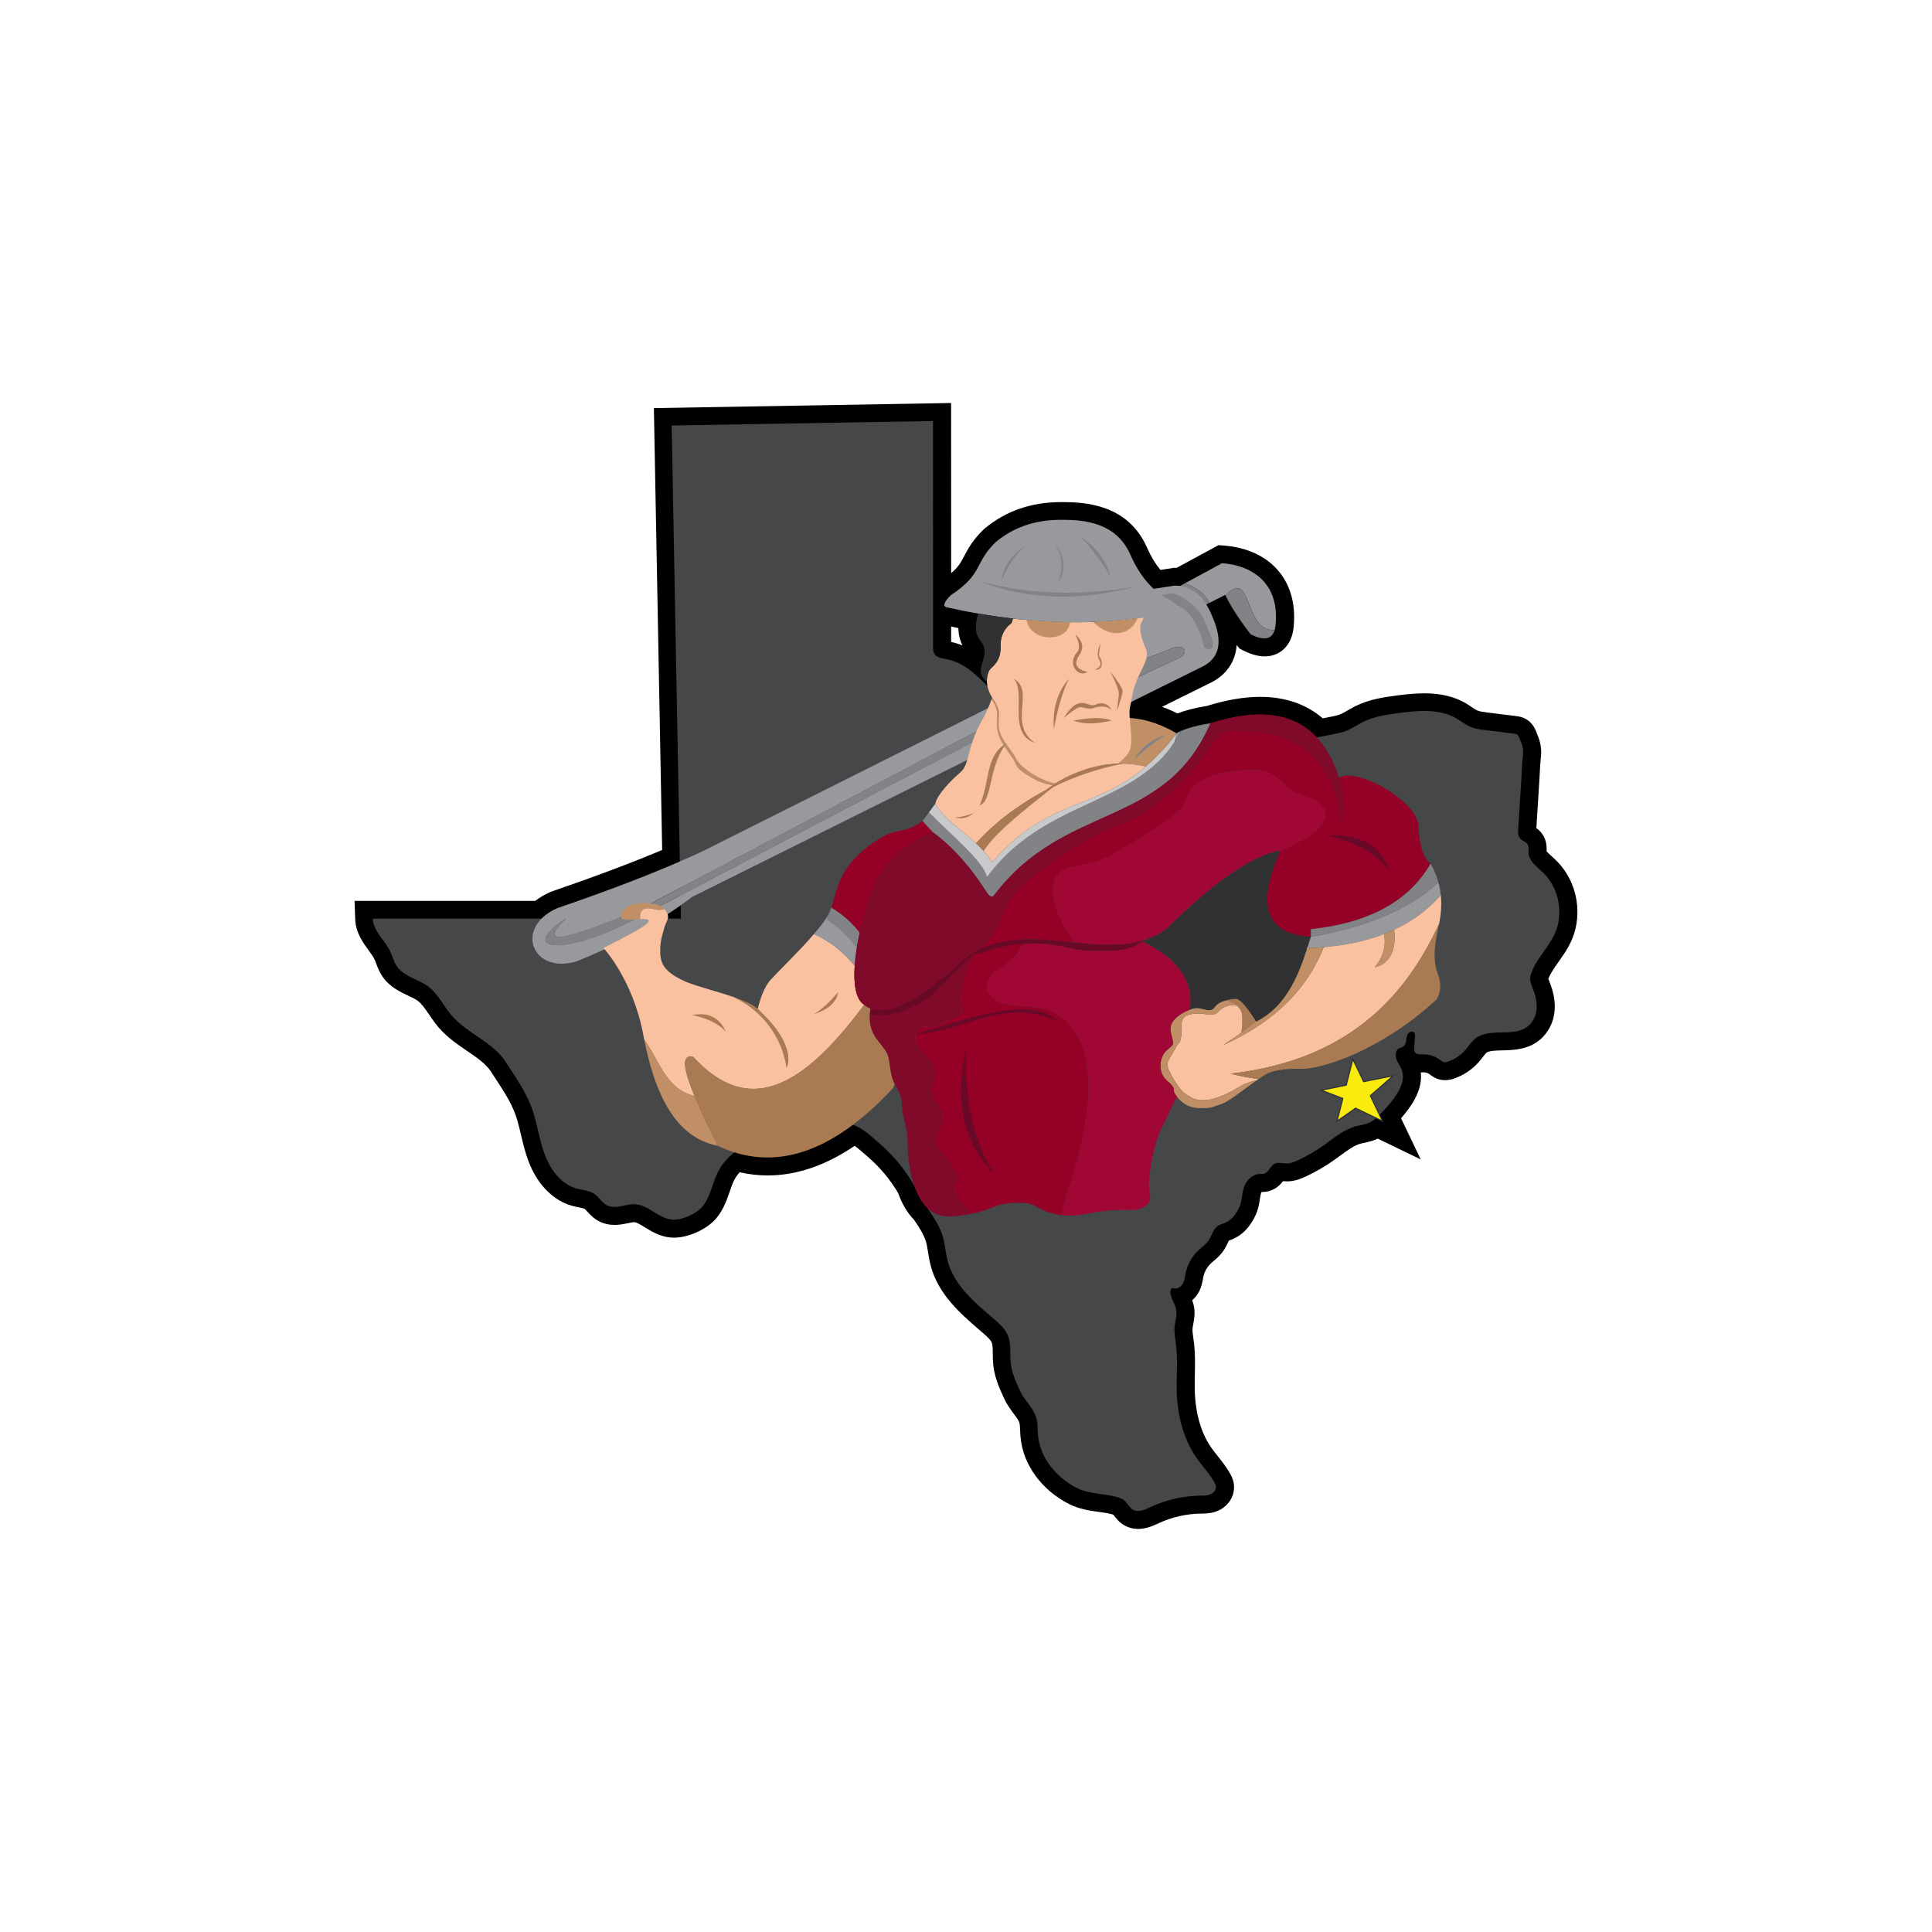 <?xml version="1.0" encoding="UTF-8"?>
<!-- Generator: Adobe Illustrator 27.1.1, SVG Export Plug-In . SVG Version: 6.00 Build 0)  -->
<svg xmlns="http://www.w3.org/2000/svg" xmlns:xlink="http://www.w3.org/1999/xlink" version="1.1" id="Layer_1" x="0px" y="0px" viewBox="0 0 1728 1728" style="enable-background:new 0 0 1728 1728;" xml:space="preserve">
<style type="text/css">
	.st0{fill:#464749;}
	.st1{fill:#97999C;}
	.st2{fill:#818386;}
	.st3{fill:#C08F65;}
	.st4{fill:#F9C19F;}
	.st5{fill:#AA7B52;}
	.st6{fill:#C7C9CB;}
	.st7{fill:#313133;}
	.st8{fill:#950027;}
	.st9{fill:#800A2A;}
	.st10{fill:none;stroke:#C7C9CB;stroke-miterlimit:10;}
	.st11{fill:#A10735;}
	.st12{fill:#680927;}
	.st13{fill:none;stroke:#920C23;stroke-miterlimit:10;}
	.st14{fill:none;}
	.st15{fill:#FAEB0F;stroke:#313133;stroke-miterlimit:10;}
</style>
<g>
	<path d="M1391.43,769.18c-1.15-1.11-2.28-2.13-3.37-3.12c-1.57-1.42-3.86-3.48-4.76-4.69c0-0.05,0-0.1,0.01-0.15   c0.09-3,0.27-8.58-3.22-14.24c-1.79-2.91-4.01-4.92-5.95-6.33l2.7-42.87c0.14-2.22,0.25-4.44,0.36-6.67   c0.24-4.81,0.47-9.36,0.98-13.73c1.14-9.86-1.48-16.31-4.01-22.55l-0.26-0.65c-0.79-1.95-2.64-6.51-7.36-9.91   c-4.2-3.03-8.54-3.57-10.4-3.8l-25.25-3.12c-3.64-0.45-7.41-0.92-9.74-1.96c-1.32-0.59-3.04-1.76-4.86-2.99   c-1.52-1.02-3.23-2.18-5.12-3.3c-10.27-6.05-22.45-8.99-37.24-8.99c-8.27,0-16.37,0.89-23.89,1.85   c-12.97,1.66-25.6,3.63-37.59,9.55c-2.5,1.23-4.73,2.52-6.88,3.76c-2.52,1.45-4.89,2.82-6.97,3.65c-2.74,1.09-6.26,1.77-9.99,2.49   l-5.51,1.07c-14.91-12.75-33.7-19.2-55.99-19.2c-14.41,0-30.57,2.77-48.04,8.23l-0.86,0.09l-0.53,0.09   c-9.94,1.73-18.01,3.83-24.55,6.41c-4.65-2.32-9.23-4.29-13.76-5.92l44.66-22.13l0.24-0.13c11.74-6.33,19.08-16.15,21.23-28.4   c0.27-1.52,0.45-3.07,0.56-4.64c0.18,0.23,2.51,3.16,2.51,3.16l3.09,1.58c7.21,3.67,13.58,5.46,19.47,5.46   c11.7,0,20.83-6.95,24.42-18.6c1-3.25,1.57-6.84,1.74-10.95c2.66-39.16-21.93-66.46-62.73-69.58l-4.68-0.36l-37.6,20.36   c-0.36-0.01-0.71-0.02-1.07-0.03l-1.39-0.03l-11.89,1.87c-4.28-5.11-8.1-11.35-11.42-18.65c-12.05-28.26-36.23-42-73.91-42h-0.25   c-0.98-0.02-1.96-0.03-2.92-0.03c-26.89,0-49.33,7.69-68.61,23.51l-0.5,0.41l-0.47,0.45c-9.96,9.64-14.16,17.61-17.53,24.02   c-2.84,5.39-5.1,9.68-11.59,15.19l-0.06-152.2l-265.84,4.55l7.41,395.2c-27.55,11.61-60.03,23.82-98.88,37.17l-0.69,0.24l-0.66,0.3   c-4.93,2.21-9.37,4.84-13.27,7.85H317.12l0.59,16.51c0.42,11.82,6.87,20.69,12.05,27.81c2.08,2.86,4.04,5.56,5.13,7.79   c0.51,1.04,1.03,2.45,1.59,3.94c1.23,3.28,2.75,7.35,5.46,11.38c6.32,9.41,15.59,13.77,23.04,17.28c3.33,1.57,6.48,3.05,8.65,4.65   c3.56,2.62,6.6,7.09,10.12,12.26c2.58,3.8,5.25,7.72,8.57,11.57c7.61,8.84,16.65,15,25.38,20.95c8.71,5.94,16.94,11.55,21.55,18.71   c1.35,2.09,2.69,4.14,4.01,6.16c8.51,13.03,15.87,24.27,19.71,38.17c1.03,3.72,1.93,7.53,2.88,11.56c2.16,9.14,4.39,18.6,8.42,28   c7.79,18.2,21.21,31.26,36.81,35.82c2.42,0.71,4.72,1.17,6.74,1.58c1.76,0.35,4.42,0.89,5.1,1.28c0.42,0.31,1.44,1.44,2.18,2.26   c2.44,2.7,5.79,6.39,10.93,9c4.1,2.08,8.69,3.13,13.62,3.13c4.41,0,8.35-0.81,11.83-1.52c2.18-0.45,4.43-0.91,5.78-0.91   c0.08,0,0.16,0,0.23,0.01c2.07,0.12,5.71,2.36,9.24,4.53c5.94,3.66,13.34,8.21,22.84,9.14c1.06,0.1,2.17,0.16,3.28,0.16   c13.22,0,29.95-7.76,38.07-17.67c6.24-7.61,9.17-16.11,11.75-23.61c1.19-3.44,2.3-6.69,3.6-9.38c1.34-2.8,3.11-5.42,5.28-7.84   c8.33,1.89,16.76,2.84,25.15,2.84c25.71,0,51.82-8.91,77.74-26.5c3.19,2.34,6.7,5.41,9,7.44c0.95,0.83,1.85,1.63,2.71,2.36   c10.81,9.3,19.93,20.18,27.11,32.35c3.53,9.89,8.32,17.95,14.27,24.01c4.28,6.34,7.97,11.83,10.2,18.18   c1.1,3.13,1.73,7.01,2.39,11.11c0.64,3.92,1.29,7.98,2.45,12.27c6.88,25.49,26.78,42.63,44.34,57.75l2.13,1.84   c2.92,2.52,6.93,5.98,8.03,8.74c0.85,2.12,0.87,5.87,0.88,9.83c0.01,2.02,0.02,4.12,0.13,6.33c0.66,13.39,5.37,23.63,9.91,33.54   l0.06,0.13c2.47,5.39,5.65,9.68,8.45,13.47c2.12,2.87,3.95,5.34,5.02,7.66c0.65,1.41,0.8,4.8,0.92,7.78   c0.08,1.9,0.16,3.87,0.36,5.99c2.29,24.57,19.06,47.47,43.74,59.78c9.02,4.5,18.1,5.75,26.11,6.86c4.09,0.56,7.95,1.1,11.42,2   c0.47,0.12,1.14,0.3,1.67,0.45c0.18,0.23,0.36,0.48,0.53,0.69c1.84,2.44,4.61,6.12,9.33,8.83c3.79,2.17,7.99,3.27,12.5,3.27   c7.33,0,13.76-3.02,18.02-5.01c11.74-5.5,24.81-8.51,37.77-8.69l0.74-0.01c3.58-0.04,8.49-0.09,13.77-2.14   c9.55-3.71,15.71-12.63,15.34-22.21c-0.19-4.99-2.04-8.84-3.64-11.64c-3.32-5.84-7.19-10.71-10.93-15.41   c-2.11-2.65-4.1-5.16-5.83-7.64c-11.54-16.6-14.39-37.03-14.74-51.24c-0.11-4.59-0.01-9.24,0.09-14.16   c0.2-9.07,0.4-18.45-0.78-28.16c-0.16-1.36-0.36-2.72-0.55-4.08c-0.48-3.38-0.93-6.58-0.72-8.94c0.09-0.98,0.34-2.29,0.6-3.67   c0.74-3.93,1.75-9.32,0.75-15.37c-0.38-2.28-0.98-4.34-1.67-6.19c2.56-2.17,4.73-4.9,6.31-8.06c2.07-4.14,2.79-8.13,3.32-11.05   c0.11-0.59,0.21-1.19,0.34-1.78c0.97-4.62,3.42-8.94,6.88-12.15c0.62-0.57,1.38-1.22,2.18-1.9c2.67-2.26,6-5.08,8.83-9.15   c1.87-2.7,3.12-5.36,4.11-7.5c0.25-0.54,0.55-1.18,0.82-1.72c0,0,0.01,0,0.01,0c0.83-0.29,1.65-0.59,2.46-0.92   c12.21-4.94,18.02-14.71,21.33-21.63c2.58-5.39,3.34-10.5,3.95-14.6c0.34-2.27,0.66-4.42,1.19-5.62c0.13-0.3,0.29-0.55,0.44-0.75   c0.1,0,0.19,0,0.29,0c1.38,0,3.5-0.07,5.97-0.71c6.51-1.68,10.39-5.81,12.77-8.92c1.08,0.1,2.28,0.18,3.59,0.18   c0.18,0,0.35,0,0.53-0.01c6.41-0.11,11.75-2.22,16.57-4.49c8.75-4.12,17.19-9.03,25.09-14.61c1.88-1.33,3.72-2.68,5.49-3.99   c6.33-4.67,12.32-9.07,18.16-10.66c0.93-0.25,2.07-0.49,3.28-0.75c3.34-0.7,7.49-1.57,11.79-3.62c0.08-0.04,0.16-0.08,0.24-0.11   l38.45,18.6l-17.58-36.8c2.29-2.64,4.47-5.36,6.52-8.12c8.58-11.58,12.3-22.62,11.1-32.93c0.08,0,0.16,0,0.24,0   c0.62,0,1.25-0.02,1.86-0.03l0.7-0.02c1.76,0,3.58,0.61,4.97,1.66l0.3,0.23c1.56,1.2,4.79,3.71,9.52,4.7   c1.36,0.29,2.76,0.43,4.16,0.43c0,0,0,0,0,0c3.28,0,6.02-0.79,7.79-1.38c8.53-2.85,16.2-7.92,22.17-14.66   c1.43-1.61,2.66-3.2,3.74-4.61c1.16-1.5,2.75-3.56,3.51-4.06c2.56-1.69,8.4-1.82,14.05-1.94c12.12-0.26,32.4-0.69,42.8-21.41   c5.42-10.82,5.41-24.03-0.04-38.21c-0.2-0.52-0.41-1.05-0.61-1.57c-0.33-0.84-0.79-2.01-1.04-2.77c0.04-0.1,0.08-0.22,0.13-0.35   c1.94-4.89,5.39-9.77,9.04-14.95c5.77-8.18,12.31-17.44,15.11-29.66C1414.34,808.24,1407.53,784.71,1391.43,769.18z M860.84,577.27   c-3.19-1.29-6.55-2.33-10.11-3.07c-0.01,0-0.02,0-0.03-0.01l-0.01-13.78c2.17,0.46,4.33,0.9,6.48,1.33   C857.29,567.41,858.51,572.65,860.84,577.27z"></path>
	<path class="st0" d="M600.74,380.56l8.27,441.03H333.35c0.39,10.83,10.82,19.44,15.57,29.18c2.15,4.41,3.22,9.35,5.96,13.42   c6.24,9.29,18.91,11.35,27.92,17.98c9.11,6.71,13.92,17.68,21.31,26.26c13.92,16.15,36.71,23.51,48.26,41.43   c10.48,16.26,20.52,30.07,25.68,48.71c3.47,12.54,5.47,25.57,10.59,37.54c5.12,11.96,14.14,23.14,26.63,26.79   c5.54,1.62,11.69,1.77,16.44,5.04c4.18,2.88,6.73,7.85,11.26,10.15c7.62,3.86,16.67-1.48,25.19-0.98   c11.92,0.7,20.81,12.56,32.7,13.72c8.64,0.85,21.98-5.06,27.47-11.76c6.95-8.48,8.65-20.09,13.3-29.78   c6.67-13.89,19.25-23.15,33.39-28.44c18.24-6.84,39.47-10.17,58.66-13.22c8.71-1.38,20.6-3.85,29.29-1.44   c8.11,2.25,17.06,10.83,23.31,16.22c14.29,12.29,26.2,27.36,34.75,44.17c6.8,13.39,16.49,23,21.47,37.16   c2.78,7.89,3.02,16.44,5.2,24.52c5.85,21.67,24.5,37,41.5,51.67c4.94,4.26,9.99,8.82,12.42,14.88c2.67,6.66,1.78,14.13,2.14,21.3   c0.51,10.37,4.31,18.6,8.54,27.82c3.54,7.72,9.91,13.45,13.44,21.07c2.71,5.84,2.1,12.58,2.7,18.99c1.9,20.31,16.73,37.9,34.99,47   c10.73,5.35,22.84,4.67,34.45,7.7c2.57,0.67,5.22,1.38,7.32,3.01c3.13,2.42,4.68,6.6,8.11,8.57c4.82,2.77,10.79,0.01,15.82-2.35   c13.83-6.48,29.05-9.98,44.32-10.19c3.02-0.04,6.14,0.03,8.96-1.07c2.82-1.1,5.3-3.71,5.19-6.73c-0.06-1.56-0.79-3.02-1.56-4.38   c-4.46-7.85-10.84-14.43-15.99-21.84c-12.06-17.34-17.06-38.82-17.59-59.94c-0.34-13.61,1.07-27.29-0.57-40.8   c-0.66-5.46-1.82-10.93-1.32-16.4c0.46-5.02,2.31-10,1.49-14.97c-0.92-5.55-5.09-10.3-5.33-15.92c-0.06-1.38,0.35-3.06,1.67-3.48   c0.78-0.24,1.61,0.05,2.42,0.16c3.08,0.42,5.96-1.94,7.35-4.73s1.68-5.96,2.33-9.01c1.65-7.82,5.77-15.1,11.64-20.54   c2.98-2.77,6.44-5.11,8.76-8.46c3.01-4.34,4.06-10.27,8.44-13.23c1.83-1.24,4.03-1.78,6.08-2.61c6.39-2.58,10.06-7.73,12.92-13.72   c3.02-6.31,2.09-13.3,4.92-19.75c2.39-5.43,7.42-10.13,13.36-10.3c1.32-0.04,2.67,0.14,3.94-0.19c4.17-1.08,5.4-6.7,9.16-8.8   c3.38-1.89,7.57-0.37,11.45-0.44c3.52-0.06,6.87-1.47,10.05-2.97c7.93-3.73,15.53-8.16,22.69-13.21c9.13-6.44,17.87-14.07,28.66-17   c4.14-1.13,8.52-1.53,12.4-3.38c3.04-1.45,5.61-3.71,8.04-6.04c4.97-4.77,9.54-9.96,13.64-15.49c5.49-7.41,10.32-16.89,7.13-25.55   c-1.26-3.43-3.69-6.35-4.88-9.81s-0.6-8.07,2.71-9.64c1-0.48,2.15-0.62,3.11-1.17c1.93-1.1,2.64-3.52,2.97-5.72   c0.32-2.2,0.49-4.58,1.87-6.32c1.38-1.75,4.54-2.24,5.66-0.32c0.51,0.88,0.44,1.96,0.36,2.97c-0.25,3.09-0.5,6.19-0.75,9.28   c-0.15,1.81-0.23,3.81,0.91,5.22c1.6,1.96,4.58,1.69,7.11,1.63c5.39-0.12,10.81,1.64,15.11,4.9c1.08,0.82,2.14,1.75,3.47,2.03   c1.2,0.25,2.45-0.08,3.62-0.47c5.86-1.96,11.2-5.49,15.3-10.12c3.42-3.86,6.09-8.55,10.39-11.39c15.57-10.29,41.04,3.42,51.39-17.2   c3.9-7.78,2.45-17.22-0.67-25.35c-1.37-3.55-3.06-7.17-2.82-10.96c0.12-1.83,0.69-3.61,1.36-5.32c6.03-15.2,19.69-26,23.43-42.3   c3.78-16.47-1.04-34.54-13.3-46.38c-5.39-5.2-12.54-10.13-12.99-17.61c-0.16-2.61,0.52-5.47-0.85-7.7   c-1.48-2.41-4.76-3.05-6.63-5.17c-2.03-2.3-1.95-5.71-1.76-8.78c0.94-14.87,1.87-29.74,2.81-44.61c0.44-7.06,0.61-14.21,1.42-21.23   c0.7-6.05-0.88-9.63-3.22-15.39c-0.45-1.11-0.94-2.27-1.91-2.97c-0.87-0.62-1.98-0.77-3.03-0.91c-8.42-1.04-16.84-2.08-25.26-3.12   c-4.88-0.6-9.84-1.23-14.32-3.24c-4.12-1.85-7.65-4.8-11.54-7.09c-15.01-8.84-33.74-7.27-51.03-5.06   c-11.14,1.42-22.48,3.06-32.54,8.03c-5.08,2.51-9.76,5.84-15.02,7.93c-4.12,1.64-8.51,2.49-12.86,3.34   c-9.31,1.8-18.61,3.6-27.92,5.4c-25.6,4.95-52.45,8.94-78.53,9.32c-26.47,0.38-52.71-4.54-79.09-6.7   c-14.14-1.16-28.39-1.53-42.34-4.13c-25.04-4.67-48.68-16.63-67.28-34.04c-15.18-14.21-28.61-32.86-48.96-37.09   c-3.14-0.65-6.45-0.96-9.22-2.58c-2.77-1.62-3.77-4.95-3.5-8.06l-0.08-202.47L600.74,380.56z"></path>
	<path class="st1" d="M1141.06,556.53c-0.1,2.8-0.46,5.17-1.06,7.14c-2.43-0.01-4.99-0.42-7.55-1.39   c-13.55-5.15-15.7-32.09-23.4-35.59c-4.64-2.12-9.62,2.19-12.84,5.95c-0.1-0.21-0.19-0.41-0.28-0.6l-14.11,7.13   c-4.2-8.12-11.82-13.73-22.02-17.46l33.24-18C1120.63,505.82,1143.52,521.88,1141.06,556.53z"></path>
	<path class="st2" d="M1081.81,539.17l-5.4,2.72l-25.8-15.2l9.19-4.98C1069.99,525.44,1077.61,531.05,1081.81,539.17z"></path>
	<path class="st2" d="M1140,563.67c-2.64,8.57-9.99,9.43-21.42,3.62c0,0-15.36-19.35-22.38-34.64c3.22-3.76,8.2-8.07,12.84-5.95   c7.7,3.5,9.85,30.43,23.4,35.59C1135.01,563.25,1137.57,563.66,1140,563.67z"></path>
	<path class="st1" d="M1076.41,595.77l-68.35,33.86l-1.79-18.65l46.12-21.59c12.62-4.56,7.08-14.09-4-9.63   c0,0-32.34,12.72-43.43,17.52l-0.44-4.58l-1.69-14.47l11.81-21.69l8.5-28.49l27.46-4.31c18.08,0.33,27.72,12.27,34.11,28.68   C1093.42,572.71,1091.53,587.62,1076.41,595.77z"></path>
	<path class="st2" d="M1052.39,589.39l-46.12,21.59l-1.31-13.71c11.1-4.8,43.43-17.52,43.43-17.52   C1059.47,575.3,1065.02,584.83,1052.39,589.39z"></path>
	<path class="st2" d="M1077.02,578.6c-5.34-22.26-15.11-36.98-32.02-39.48l-9.54-5.47c0,0,9.66-3.77,15.15-2.54   c5.48,1.23,22.11,12.32,26.42,23.4s8.87,18.98,7.39,22.16C1086.57,580.82,1078.87,582.22,1077.02,578.6z"></path>
	<path class="st1" d="M506.22,821.59c-41.94,26.6-8,36.49,62.8,0l310.74-163.06l-6.84,17.29L619.21,802.14   c-30.65,23.07-65.13,42.43-103.75,57.78c-39.41,11.7-56.04-30.15-17.24-47.58c48.47-16.66,93.19-33.61,130.54-51.15l262.43-131.56   l-7.5,18.95L568.41,815.25C520.24,834.49,475.01,851.89,506.22,821.59z"></path>
	<path class="st2" d="M883.69,648.58l-3.93,9.94L569.03,821.59c-70.8,36.49-104.74,26.6-62.8,0c-31.21,30.3,14.02,12.91,62.19-6.34   L883.69,648.58z"></path>
	<path class="st3" d="M1052.39,655.8c-9.48,12.47-18.64,22.1-27.59,29.79c-30.44-7.09-57.42,0.79-82.59,16.54h-0.01   c-3.45-0.21-6.89-1.02-10.13-2.2c-5.57-2.04-10.68-5.14-15.64-8.41c-2.46-1.62-4.96-3.35-6.6-5.8c-0.95-1.4-1.57-2.99-2.33-4.51   c-1.29-2.55-2.95-4.88-4.61-7.21c-4.82-6.69-9.86-13.75-10.85-21.93c-0.6-5.01,0.36-10.12-0.31-15.12   c-0.57-4.17-2.31-8.17-4.97-11.44c1.8-5.12,2.62-8.5,2.62-8.5l113.12,25.24C1019.31,641.16,1035.91,646.42,1052.39,655.8z"></path>
	<path class="st4" d="M942.21,702.14c-2.43,1.52-4.84,3.11-7.23,4.77c-25.52,13.74-45.93,29.62-62.05,47.35   c-13.63-12.81-28.67-21.71-36.43-35.3c1.61-8.66,16.17-22.75,20.55-26.44c4.38-3.69,5.78-5.77,7.62-11.32   c1.85-5.54,4.62-21.24,12.94-35.56c4.27-7.36,7.27-14.71,9.17-20.13c2.66,3.27,4.4,7.27,4.97,11.44c0.68,5-0.29,10.11,0.31,15.12   c0.99,8.19,6.03,15.24,10.85,21.93c1.66,2.33,3.33,4.67,4.61,7.21c0.76,1.52,1.38,3.11,2.33,4.51c1.64,2.45,4.14,4.18,6.6,5.8   c4.96,3.26,10.07,6.37,15.64,8.41C935.32,701.12,938.76,701.93,942.21,702.14z"></path>
	<path class="st5" d="M950.65,697.21c-14.14,10.84-33.15,25.92-45.06,36.34c-7.96,6.96-15.83,14.14-22.26,22.54   c-1.27,1.66-2.48,3.36-3.62,5.1c-2.18-2.45-4.47-4.75-6.79-6.93c16.13-17.73,36.53-33.61,62.05-47.35   c3.07-2.12,6.15-4.14,9.27-6.02C946.37,699.6,948.5,698.38,950.65,697.21z"></path>
	<path class="st4" d="M1024.81,685.6c-46.32,39.83-87.11,27.61-137.28,85.66c-2.41-3.66-5.04-6.98-7.81-10.07   c1.13-1.75,2.35-3.44,3.62-5.1c6.43-8.4,14.3-15.58,22.26-22.54c9.6-8.39,23.82-19.82,36.37-29.61   c19.93-11.31,40.73-18.5,62.54-20.92h0.01C1011.11,683.15,1017.87,683.97,1024.81,685.6z"></path>
	<path class="st2" d="M1004.52,683.01l-0.02,0.01h-0.01c-0.01,0-0.01,0-0.02-0.01H1004.52z"></path>
	<path class="st6" d="M1004.52,683.01l-0.02,0.01h-0.01c-0.01,0-0.01,0-0.02-0.01H1004.52z"></path>
	<path class="st4" d="M1010.83,631.79c-2.31,9.24,3.23,26.79,0,38.33c-1.04,3.71-5.14,8.33-10.92,12.89   c-19.8,0.52-38.19,7.26-55.66,17.87c-17.27-3.75-32.75-16.22-35.47-22.45c-3.23-7.39-13.39-16.17-15.13-26.33   c-1.72-10.15,3.58-14.78-5.2-26.78c-4.15-5.67-5.61-11.15-5.75-15.68c-0.18-5.06,1.3-8.95,2.51-10.65   c2.31-3.23,10.16-6.92,9.69-21.24c-0.46-14.32,9.71-20.32,9.71-20.32l1.37-4.19c1.91,0.23,3.82,0.44,5.74,0.63   c36.28,3.78,73.12,3.74,110.71-1.48c0.16,1.1,0,2.04-0.53,2.72c-4.63,6.01-0.46,17.08,2.9,24.94c3.36,7.86-2.43,15.7-7.51,27.24   C1012.21,618.86,1013.14,622.55,1010.83,631.79z"></path>
	<path class="st1" d="M1049.62,547.74c-9.1,1.87-18.16,3.42-27.18,4.67c-1.62,0.23-3.24,0.44-4.86,0.63   c-13.4,1.71-26.71,2.76-39.93,3.22c-6.89,0.24-13.76,0.32-20.6,0.25c-13.04-0.14-26-0.82-38.88-1.99c-2.15-0.2-4.29-0.42-6.43-0.63   c-1.91-0.2-3.82-0.41-5.74-0.63c-10.36-1.18-20.67-2.69-30.94-4.46c-9.57-1.66-19.11-3.56-28.62-5.67c-4-1.23-1-5.86,4.16-10.92   c29.09-19.24,20.47-28.48,40.03-47.41c14.95-12.27,33.87-20.45,61.26-19.86c35.74-0.1,51.68,13.47,59.73,32.47   c7.96,17.59,18.91,31.1,34.02,38.96C1054.03,540.51,1057.01,546.45,1049.62,547.74z"></path>
	<path class="st3" d="M957.04,556.51c-1.4,17.98-35.18,18.78-38.88-1.99C931.04,555.69,944,556.38,957.04,556.51z"></path>
	<path class="st3" d="M1017.57,553.04c-8.4,17.96-26.73,16.33-39.93,3.22C990.86,555.8,1004.17,554.75,1017.57,553.04z"></path>
	<path class="st7" d="M1172.47,837.81c-9.58,31.46-20.43,61.75-48.96,76c0,0-12.47-20.64-18.01-20.4   c-5.54,0.23-15.24,1.84-18.93,7.39c-3.7,5.54-10.17,0.95-16.17,0.92c-1.42-0.01-3.65,0.47-6.17,1.37   c3.62-25.65-10.85-46.16-43.48-61.5c8.22-2.24,15.93-5.8,22.87-11.22c36.64-36.45,74.81-65.58,101.75-69.58   C1123.21,809.83,1132.24,835.5,1172.47,837.81z"></path>
	<path class="st5" d="M703.42,954.86c-3.34-23.83-17.89-45.83-38.53-58.22c-2.68-1.61-5.46-3.08-8.16-4.66   c7.96,2.76,14.94,5.75,19.29,9.04c0.56,0.44,1.11,0.87,1.66,1.31c11.41,10.83,22.77,23.06,26.52,38.33   C705.35,945.38,705.62,950.55,703.42,954.86z"></path>
	<path class="st4" d="M773,898.72c-22.32,29.92-44.78,54.15-67.6,66.43c-7.68,4.14-15.4,6.92-23.16,8.09   c-20.35,3.11-41-4.75-62.1-27.88c-11.89-3.12-7.93,13.24,1.13,35.07c-2.72-0.83-5.46-1.67-8.01-2.84   c-11.36-5.14-18.7-16.25-24.77-27.15c-3.93-7.03-7.72-14.21-12.3-20.58c-0.29-1.44-0.57-2.9-0.84-4.36   c-9.24-49.41-35.56-77.58-35.56-77.58c19.16-10,50.33-24.78,37.41-25.86c-1.38-0.12-2.96-0.1-4.62-0.02   c-0.12-0.84-0.14-1.71-0.08-2.56c0.09-1.75,0.43-3.56,1.53-4.91c1.6-1.94,4.41-2.42,6.91-2.15c2.5,0.27,4.91,1.15,7.42,1.38   c1.96,0.19,3.95-0.04,5.82-0.65c0.07,0.07,0.14,0.15,0.2,0.22c6.15,7.39,1.7,9.4-0.24,16.54c-1.78,6.57-2.62,8.17-3.53,15.86   c-0.46,12.96-0.32,21.93,22.05,31.98c0.49,0.22,0.99,0.44,1.5,0.65c10.69,4.26,28.21,8.58,42.58,13.58l0.01,0.01h0.01   c2.7,1.58,5.48,3.04,8.16,4.66c20.64,12.39,35.19,34.39,38.53,58.22c2.2-4.31,1.93-9.49,0.78-14.19   c-3.75-15.27-15.11-27.5-26.52-38.33c2.14-8.86,5.82-19.85,11.73-26.25c7.52-8.16,25.49-25.47,38.56-40.65   c8.56,3.78,16.5,8.83,23.79,15.2c4.48,3.9,8.72,8.3,12.71,13.22c0,0,0,0,0,0.01C763.33,880.86,765.61,894.13,773,898.72z"></path>
	<path class="st5" d="M800.24,969.51l-1.38,3.55c-56.17,60.57-108.25,74.86-157.02,51.73c-18.31-37.78-41.11-84.51-21.71-79.43   c21.09,23.13,41.75,30.99,62.1,27.88c7.76-1.17,15.48-3.96,23.16-8.09c22.82-12.28,45.28-36.51,67.6-66.43   c1.77,1.39,3.68,2.49,5.74,3.27c-1.17,5.6-2.3,17.45,5.81,27.82c11.09,14.16,9.71,11.92,12.01,27.59   C797.35,962.82,798.73,966.46,800.24,969.51z"></path>
	<path class="st8" d="M834.42,744.47c0,0-40.64,13.24-55.1,53.88c-4.14,11.62-7.72,23.98-10.36,35.95   c-2.98-3.87-6.26-7.46-9.83-10.8c-4.7-4.38-9.9-8.3-15.63-11.74c5.39-15.57,6.56-37.23,38.28-58.51   c21.7-15.24,24.47-5.55,43.4-18.94l3.15,3.46L834.42,744.47z"></path>
	<path class="st2" d="M768.95,834.3c-1.01,4.58-1.87,9.09-2.58,13.49c-7.51-10.33-16.95-19.26-27.68-26.2   c1.19-1.83,2.17-3.53,2.9-5.07c0.71-1.51,1.33-3.1,1.9-4.76c5.73,3.44,10.93,7.36,15.63,11.74   C762.7,826.84,765.97,830.43,768.95,834.3z"></path>
	<path class="st1" d="M766.38,847.78c-0.91,5.6-1.57,10.99-1.9,16.07c-3.99-4.91-8.23-9.32-12.71-13.22   c-7.29-6.37-15.23-11.42-23.79-15.2c4.28-4.98,8.03-9.73,10.72-13.85C749.43,828.52,758.86,837.46,766.38,847.78z"></path>
	<path class="st2" d="M1082.79,646.98c-41.82,95.15-130.41,70.07-193.64,153.83c-2.11,2.91-4.29,0.54-6.46-2.31   c-13.75-21.8-29.55-40.26-48.27-54.03l-6.09-6.7l-3.15-3.46l5.64-7.66c24.3,24.19,47.32,42.83,52.09,57.65   c1.11-1.51,2.23-2.97,3.38-4.41c50.99-64.33,127.51-60.1,164.32-116.24c2.05-3.1,3.96-6.38,5.74-9.87   c6.13-2.76,14.26-4.86,23.76-6.52L1082.79,646.98z"></path>
	<path class="st1" d="M1056.34,653.78c-1.78,3.49-3.69,6.77-5.74,9.87l1.79-7.85C1053.6,655.09,1054.91,654.41,1056.34,653.78z"></path>
	<path class="st8" d="M953.05,1072.46c-1.45,4.67-2.91,9.64-2.93,14.44c-10.58-1.11-18.54-4.76-23.79-8.08   c-8.31-5.24-28.33-2.77-33.87-0.77c-3.99,1.44-11.67,5.21-24.53,7.76c-0.14-0.25-0.27-0.5-0.42-0.74   c-2.73-4.6-6.95-8.13-10.03-12.5c-3.09-4.37-4.91-10.4-2.21-15.01c0.66-1.14,1.6-2.19,1.77-3.5c0.18-1.35-0.51-2.66-1.19-3.83   c-3.51-6.06-7.6-11.78-12.18-17.08c-2.93-3.37-6.19-6.87-6.82-11.28c-1.07-7.65,6.18-14.3,6.2-22.02   c0.03-8.58-8.7-15.04-9.53-23.58c-0.59-6.04,2.92-11.92,2.32-17.96c-0.55-5.43-4.3-9.94-8.01-13.94c-3.71-4-7.71-8.16-8.97-13.47   c-1.27-5.31,1.59-12.02,7-12.71c2.29-0.29,4.58,0.51,6.89,0.5c2.95-0.01,5.71-1.35,8.35-2.65c5.3-2.63,10.61-5.25,15.91-7.87   c0.97-0.48,1.96-0.99,2.59-1.87c0.94-1.35,0.72-3.16,0.51-4.79c-1.57-12.62,0.57-25.63,5.82-37.21c2.24-4.95,5.06-10.01,8.55-14.28   c9.19-4.66,23.23-9.39,42.85-9.94c-3.36,5.49-5.86,11.7-10.3,16.37c-4.32,4.55-10.15,7.32-15.17,11.1c-5.01,3.78-9.49,9.37-9,15.64   c0.71,9.18,11.15,14.12,20.24,15.53c11.9,1.85,24.31,0.98,35.68,4.96c16.17,5.66,27.72,22.82,31.52,39.01   C980.35,985.73,965.85,1031.57,953.05,1072.46z"></path>
	<path class="st9" d="M867.5,1085.08c0.15,0.24,0.28,0.49,0.42,0.74c-4.98,1-10.72,1.82-17.33,2.24   c-39.71,2.31-38.8-65.58-38.8-65.58c0-16.32-4.46-19.09-5.07-33.86c-0.41-9.66-3.64-13.34-6.47-19.11   c-1.51-3.05-2.89-6.69-3.69-12.12c-2.31-15.67-0.92-13.42-12.01-27.59c-8.1-10.37-6.98-22.22-5.81-27.82   c7.2,2.76,16.2,1.84,26.93-2.7c14.99-6.32,33.39-19.67,55.08-39.83c0,0,4.32-4.68,13.73-9.43c-3.49,4.27-6.31,9.33-8.55,14.28   c-5.25,11.58-7.39,24.58-5.82,37.21c0.21,1.63,0.43,3.44-0.51,4.79c-0.62,0.88-1.62,1.39-2.59,1.87   c-5.3,2.62-10.61,5.24-15.91,7.87c-2.64,1.3-5.4,2.64-8.35,2.65c-2.31,0.01-4.6-0.79-6.89-0.5c-5.41,0.69-8.27,7.4-7,12.71   c1.26,5.31,5.26,9.47,8.97,13.47c3.71,4,7.46,8.51,8.01,13.94c0.6,6.04-2.91,11.92-2.32,17.96c0.83,8.54,9.56,14.99,9.53,23.58   c-0.02,7.72-7.27,14.37-6.2,22.02c0.62,4.42,3.89,7.92,6.82,11.28c4.58,5.3,8.67,11.02,12.18,17.08c0.69,1.17,1.37,2.48,1.19,3.83   c-0.17,1.31-1.1,2.36-1.77,3.5c-2.7,4.61-0.87,10.64,2.21,15.01C860.55,1076.95,864.77,1080.48,867.5,1085.08z"></path>
	<path class="st1" d="M1288.67,800.68c-30.08,33.74-72,45.61-119.39,47.33c1.09-3.38,2.15-6.79,3.19-10.2   c50.2-8.53,88.27-24.7,114.03-48.66C1287.59,793.12,1288.29,796.97,1288.67,800.68z"></path>
	<path class="st10" d="M1169.28,848.01c-0.03,0.09-0.06,0.19-0.1,0.28c0.03-0.09,0.06-0.19,0.09-0.28H1169.28z"></path>
	<path class="st5" d="M1110.23,923.62c0.87-5.27,1.18-10.69,0.58-16.36c-0.69-5.8-5.97-9.69-13.35-12.74   c2.92-0.71,5.81-1.02,8.04-1.11c5-0.22,15.65,16.58,17.67,19.85C1119.06,916.82,1114.74,920.27,1110.23,923.62z"></path>
	<path class="st4" d="M1287.2,826.1v0.01c-32.26,70.31-85.78,122.43-186.47,134.19c8.07,2.04,16.33,3.66,24.76,4.89   c-0.46,0.32-0.94,0.65-1.41,1c-4.95,1.06-10.58,2.84-13.77,4.8c-4.87,3-20.28,12.24-31.83,12.94c-11.54,0.69-14.32-3.47-18.47-5.78   c-4.16-2.31-12.47-15.7-15-22.16c-2.55-6.46,0.92-8.31,5.54-17.09c4.62-8.77,4.62-4.38,5.78-11.32c1.15-6.92-0.7-8.77,1.15-15   c1.85-6.23,11.77-6.01,16.4-6.01c4.61,0,11.32,3.23,15.47-1.44c8.07-8.57,16.68-5.7,17.02-5.51l-4.08-2.79   c4.79,2.67,8.01,6,8.53,10.43c0.6,5.66,0.29,11.09-0.58,16.36c-5.17,3.84-10.6,7.54-16.27,11.12c5.5-2.48,10.69-5.06,15.62-7.73   c40.45-21.86,62.06-49.47,74.42-79.88c19.15-1.64,37.24-5.25,53.82-11.66c2.3,11.21-1.1,20.98-8.33,29.77   c14.26-3.81,19.37-15.65,17.45-33.63c15.55-7.26,29.61-17.3,41.74-30.91C1289.65,810.15,1288.65,818.75,1287.2,826.1z"></path>
	<path class="st8" d="M1279.61,772.41c-17.3,30.11-47.17,47.95-87.38,55.73c-6.33,1.23-12.93,2.19-19.76,2.93v6.74   c-39.86-2.29-49.1-27.5-27.71-75.66c3.65-2.31,8.12-4.82,13.55-7.52c41.39-20.62,28.33-37.56,8-42.49   c-20.32-4.93-19.7-23.4-45.56-23.4c-25.86,0-52.96,6.16-59.73,24.64c-3.22,8.89-2.83,9.63-8.59,13.72   c0,0.09-54.13,38.89-73.31,44.16c-17.72,4.86-40.03,1.59-36.94,29.43c1.52,13.74,9.26,29.53,19.5,42.38   c-1.75-0.18-3.49-0.35-5.23-0.53c-0.86-0.09-1.74-0.18-2.6-0.27c-2.62-0.27-5.23-0.53-7.81-0.77c-0.84-0.08-1.68-0.17-2.51-0.24   c-1.27-0.12-2.52-0.24-3.78-0.33c-1.25-0.1-2.47-0.2-3.7-0.29c-1.02-0.08-2.04-0.15-3.04-0.2c-0.7-0.05-1.39-0.09-2.09-0.12   c-0.61-0.03-1.23-0.06-1.84-0.09c-0.54-0.02-1.08-0.04-1.61-0.06c-0.53-0.03-1.06-0.04-1.58-0.05c-0.78-0.02-1.55-0.04-2.32-0.05   c-0.8-0.01-1.59-0.02-2.38-0.02c-1.07,0-2.13,0.01-3.18,0.03c-0.23,0.01-0.46,0.01-0.69,0.02c-16.21,0.45-28.61,3.76-37.61,7.53   c-1.9,0.79-3.64,1.61-5.24,2.41l-0.01,0.01c-0.81,0.41-1.58,0.81-2.31,1.22c-0.31,0.18-0.61,0.34-0.91,0.52   c-0.02,0-0.04,0.01-0.06,0.03c-0.51,0.29-1,0.57-1.47,0.86c-0.06,0.04-0.14,0.08-0.2,0.11c-0.54,0.33-1.05,0.66-1.54,0.98   c-1.23,0.8-2.3,1.56-3.2,2.24c-0.19,0.14-0.36,0.27-0.53,0.41c-0.68,0.52-1.26,1-1.74,1.4c-0.24,0.21-0.45,0.39-0.64,0.57   c-0.19,0.18-0.35,0.32-0.5,0.46c-0.07,0.07-0.14,0.12-0.19,0.19c-0.29,0.28-0.44,0.44-0.44,0.44   c-21.7,20.16-40.09,33.51-55.08,39.83c-10.73,4.54-19.73,5.47-26.93,2.7c-2.06-0.78-3.97-1.88-5.74-3.27   c-7.39-4.59-9.66-17.86-8.52-34.85c0-0.01,0-0.01,0-0.01c0.6-9.06,2.19-19.16,4.48-29.56c2.64-11.97,6.22-24.34,10.36-35.95   c14.46-40.64,55.1-53.88,55.1-53.88c18.71,13.77,34.52,32.23,48.27,54.03c2.17,2.85,4.35,5.22,6.46,2.31   c63.23-83.76,151.82-58.68,193.64-153.83c0.03-0.06,0.05-0.12,0.08-0.19c62.89-19.87,99.18-0.58,114.77,49.19   c0.21-0.2,0.44-0.37,0.68-0.54c13.87-9.86,73.16,21.75,70.44,46.26C1270.37,767.56,1279.61,772.41,1279.61,772.41z"></path>
	<path class="st9" d="M1200.17,737.55c-6.74-54.24-36.01-85.26-96.98-83.59c-9.59,0.55-14.36,4.55-17.55,9.69   c0,0-34.18,54.96-81.28,72.97c-47.11,18.01-101.14,57.72-106.68,79.89c-2.04,8.14-9.43,19.71-17.98,31.1   c-13.05,5.46-18.96,11.85-18.96,11.85c-21.7,20.16-40.09,33.51-55.08,39.83c-10.73,4.54-19.73,5.47-26.93,2.7   c-2.06-0.78-3.97-1.88-5.74-3.27c-7.39-4.59-9.66-17.86-8.52-34.85c0-0.01,0-0.01,0-0.01c0.6-9.06,2.19-19.16,4.48-29.56   c2.64-11.97,6.22-24.34,10.36-35.95c14.46-40.64,55.1-53.88,55.1-53.88c18.71,13.77,34.52,32.23,48.27,54.03   c2.17,2.85,4.35,5.22,6.46,2.31c63.23-83.76,151.82-58.68,193.64-153.83c0.03-0.06,0.05-0.12,0.08-0.19   c62.89-19.87,99.18-0.58,114.77,49.19c0.21-0.2,0.44-0.37,0.68-0.54C1202.39,712.77,1203.52,727.28,1200.17,737.55z"></path>
	<path class="st11" d="M1158.31,754.63c-5.43,2.7-9.9,5.22-13.55,7.52c0.2-0.45,0.41-0.9,0.61-1.36   c-26.93,4-65.11,33.13-101.75,69.58c-6.94,5.42-14.65,8.98-22.87,11.22c-6.13,1.68-12.54,2.62-19.14,3.05   c-12.91,0.85-26.49-0.25-39.93-1.58c-10.25-12.85-17.99-28.65-19.5-42.38c-3.09-27.84,19.22-24.56,36.94-29.43   c19.18-5.27,73.31-44.07,73.31-44.16c5.77-4.08,5.37-4.82,8.59-13.72c6.76-18.47,33.86-24.64,59.73-24.64   c25.86,0,25.24,18.47,45.56,23.4C1186.63,717.07,1199.69,734.02,1158.31,754.63z"></path>
	<path class="st2" d="M1286.5,789.15c-25.76,23.96-63.83,40.13-114.03,48.66v-6.74c6.84-0.74,13.44-1.7,19.76-2.93   c40.2-7.77,70.08-25.61,87.38-55.73C1282.8,778.16,1285.01,783.76,1286.5,789.15z"></path>
	<path class="st3" d="M1183.99,847.12c-13.86,34.11-39.36,64.69-90.04,87.62c10.61-6.69,20.39-13.82,29.22-21.48   c0.22,0.35,0.33,0.55,0.33,0.55c25.34-12.66,36.74-37.96,45.67-65.51c0.04-0.09,0.07-0.19,0.1-0.28   C1174.25,847.84,1179.15,847.54,1183.99,847.12z"></path>
	<path class="st3" d="M1229.48,865.23c7.23-8.79,10.63-18.56,8.33-29.77c3.09-1.18,6.13-2.47,9.11-3.87   C1248.85,849.58,1243.74,861.42,1229.48,865.23z"></path>
	<path class="st5" d="M1284.45,894.33c-48.25,44.34-100.68,61.89-120.76,61.66c-10.13-0.39-21.24,0.46-29.55,3.93   c-2.03,0.84-5.07,2.78-8.65,5.28c-8.43-1.24-16.69-2.86-24.76-4.89c100.7-11.75,154.21-63.87,186.47-134.19   c-0.29,1.48-0.59,2.89-0.9,4.26c-2.31,11.54-5.77,26.32-0.23,40.87C1291.61,885.78,1284.45,894.33,1284.45,894.33z"></path>
	<path class="st3" d="M1124.08,966.19c-10.96,7.78-25.95,19.75-31.97,21.43c-8.31,2.31-7.16,3.93-20.09,3.47   c-9.85-0.35-15.93-5.77-19.2-9.98c-1.03-1.32-1.78-2.52-2.28-3.42c-2.09-3.74,2.08-3.7-6.69-11.09c-8.78-7.39-6.93-21.71,0-27.47   c5.29-4.42,6.01-4.37,4.81-9.67c-0.37-1.64-0.92-3.78-1.58-6.72c-2.12-9.51,9.06-16.75,17.14-19.64c2.53-0.9,4.75-1.38,6.17-1.37   c6,0.02,12.47,4.61,16.17-0.92c2.2-3.31,6.57-5.23,10.89-6.28c1.74,0.72,3.36,1.48,4.82,2.31c1.78,0.7,3.14,1.63,4.08,2.78   c-0.34-0.2-8.95-3.07-17.02,5.51c-4.16,4.68-10.86,1.44-15.47,1.44c-4.62,0-14.55-0.23-16.4,6.01c-1.85,6.23,0,8.08-1.15,15   c-1.15,6.93-1.15,2.55-5.78,11.32c-4.61,8.78-8.08,10.63-5.54,17.09c2.54,6.46,10.85,19.86,15,22.16   c4.16,2.31,6.93,6.46,18.47,5.78c11.54-0.7,26.95-9.93,31.83-12.94C1113.5,969.02,1119.13,967.25,1124.08,966.19z"></path>
	<path class="st3" d="M641.84,1024.79c-38.54-7.63-56.2-47.42-65.66-94.93c4.58,6.37,8.38,13.55,12.3,20.58   c6.07,10.9,13.41,22.01,24.77,27.15c2.56,1.16,5.29,2.01,8.01,2.84C627,994.21,634.76,1010.17,641.84,1024.79z"></path>
	<path class="st3" d="M594.16,813.14c-1.87,0.61-3.86,0.84-5.82,0.65c-2.5-0.23-4.91-1.11-7.42-1.38c-2.5-0.27-5.31,0.21-6.91,2.15   c-1.1,1.35-1.43,3.17-1.53,4.91c-0.05,0.84-0.04,1.71,0.08,2.56c-7.44,0.39-16.58,2.16-17.08-1.67   c-1.31-10.86,16.24-12.4,16.24-12.4S587.86,806.01,594.16,813.14z"></path>
	<path class="st5" d="M619.21,907.95c12.87,2.63,23.37,7.28,30.17,15.09C643.43,910.01,633.38,904.98,619.21,907.95z"></path>
	<path class="st5" d="M727.97,907.12c11.13-7.07,17.13-14.75,21.78-19.8C748.16,896.82,740.29,903.11,727.97,907.12z"></path>
	<path class="st11" d="M1047.08,922.73c0.65,2.94,1.21,5.08,1.58,6.72c1.19,5.3,0.48,5.26-4.81,9.67c-6.93,5.77-8.78,20.09,0,27.47   c8.77,7.39,4.6,7.35,6.69,11.09c0.5,0.89,1.25,2.1,2.28,3.42c-4.51,7.7-9.67,20.16-14.28,28.68   c-6.01,11.08-13.17,45.72-10.16,57.49c3,11.77-9.93,15-15.93,15c-6.01,0-19.87-0.92-41.33,3.47c-7.88,1.61-14.88,1.81-21,1.15   c0.02-4.8,1.48-9.78,2.93-14.44c12.8-40.9,27.31-86.73,17.25-129.78c-3.79-16.19-15.35-33.34-31.52-39.01   c-11.37-3.98-23.78-3.11-35.68-4.96c-9.09-1.41-19.53-6.36-20.24-15.53c-0.49-6.27,3.99-11.86,9-15.64   c5.02-3.78,10.85-6.55,15.17-11.1c3.36-3.52,5.6-7.94,7.95-12.25h0.01c11.37-0.82,22.84-0.14,34.01,2.09   c4.33,0.86,8.61,1.95,12.96,2.7c8.56,1.49,17.3,1.64,25.99,1.55c8.69-0.09,17.6-0.5,25.6-3.88c2.86-1.22,5.56-2.8,8.01-4.69   c32.07,15.3,46.26,35.67,42.67,61.12C1056.15,905.98,1044.96,913.23,1047.08,922.73z"></path>
	<path class="st12" d="M874.46,850.04c-0.63,0.78-1.24,1.57-1.82,2.4c-0.43,0.34-0.84,0.7-1.26,1.05h-0.01   c-10.76,8.99-20.63,19.39-30.4,29.3c-3.31,3.36-6.64,6.72-10.45,9.51c-2.43,1.78-5.04,3.29-7.67,4.76   c-7.57,4.21-15.47,8.01-23.91,9.95c-5.51,1.26-11.26,1.69-16.87,0.9c-1.37-0.2-2.71-0.54-4.05-0.83c0.15-2,0.43-3.73,0.72-5.09   c7.2,2.76,16.2,1.84,26.93-2.7c14.99-6.32,33.39-19.67,55.08-39.83c0,0,0.15-0.16,0.44-0.44c0.05-0.06,0.11-0.11,0.19-0.19   c0.15-0.14,0.31-0.28,0.5-0.46c0.2-0.18,0.41-0.36,0.64-0.57c0.48-0.41,1.06-0.88,1.74-1.4c0.17-0.14,0.34-0.27,0.53-0.41   c0.9-0.69,1.97-1.44,3.2-2.24c0.48-0.32,1-0.64,1.54-0.98c0.06-0.03,0.14-0.07,0.2-0.11c0.47-0.29,0.96-0.57,1.47-0.86   c0.02-0.02,0.04-0.03,0.06-0.03c0.3-0.18,0.6-0.34,0.91-0.52C872.88,850.85,873.65,850.44,874.46,850.04z"></path>
	<path class="st12" d="M1021.55,841.98c-2.45,1.89-5.15,3.47-8.01,4.69c-8,3.38-16.92,3.78-25.6,3.88   c-8.69,0.09-17.43-0.06-25.99-1.55c-4.34-0.75-8.62-1.84-12.96-2.7c-11.17-2.22-22.64-2.91-34.01-2.09h-0.01   c-10.7,0.77-21.31,2.88-31.48,6.31c-3.02,1.02-6.02,2.15-9.16,2.67c-0.8,0.14-1.59,0.23-2.39,0.28c0.23-0.34,0.47-0.69,0.71-1.02   c0.58-0.83,1.18-1.62,1.82-2.4l0.01-0.01c1.6-0.8,3.34-1.62,5.24-2.41c9.01-3.77,21.41-7.09,37.61-7.53   c0.23-0.01,0.46-0.01,0.69-0.02c1.05-0.02,2.11-0.03,3.18-0.03c0.79,0,1.58,0.01,2.38,0.02c0.77,0.01,1.54,0.03,2.32,0.05   c0.52,0.01,1.05,0.02,1.58,0.05c0.53,0.02,1.07,0.04,1.61,0.06c0.61,0.03,1.23,0.06,1.84,0.09c0.7,0.03,1.39,0.07,2.09,0.12   c1.01,0.05,2.03,0.11,3.04,0.2c1.23,0.09,2.46,0.19,3.7,0.29c1.26,0.09,2.51,0.21,3.78,0.33c0.83,0.07,1.67,0.16,2.51,0.24   c2.59,0.24,5.2,0.5,7.81,0.77c0.86,0.09,1.74,0.18,2.6,0.27c1.74,0.18,3.48,0.35,5.23,0.53c13.45,1.33,27.03,2.43,39.93,1.58   c6.6-0.44,13.01-1.37,19.14-3.05C1021.02,841.72,1021.28,841.84,1021.55,841.98z"></path>
	<path class="st13" d="M871.94,853.46h-0.01c-0.18,0.02-0.35,0.03-0.54,0.03h-0.01"></path>
	<path class="st12" d="M819.08,924.73c43.35-1.11,77.02-33.8,127.66-10.92C922.3,889.73,869.52,910.11,819.08,924.73z"></path>
	<path class="st12" d="M863.97,938.12c-1.7,45.63,7.12,82.65,25.25,112.07C865.01,1025.78,852.57,991.71,863.97,938.12z"></path>
	<path class="st12" d="M1187.71,747.24c31.19-1.86,48,11.1,56.11,33.02C1232.24,764.13,1212.94,753.55,1187.71,747.24z"></path>
	<path class="st7" d="M905.99,553.25l-1.37,4.19c0,0-10.16,6.01-9.71,20.32c0.47,14.32-7.39,18.01-9.69,21.24   c-1.22,1.7-2.69,5.59-2.51,10.65c-1.04-0.64-2.06-1.56-3.02-2.8c-8.31-10.62,7.85-21.25-2.77-33.72   c-5.91-6.94-4.38-16.9-1.86-24.35C885.32,550.56,895.63,552.06,905.99,553.25z"></path>
	<path class="st2" d="M876.21,519.72c44.22,12.39,91.54,13.37,140.85,4.7C970.75,536.36,922.96,538.61,876.21,519.72z"></path>
	<path class="st2" d="M917.54,487.7c-13.34,9.03-20.53,19.7-21.55,32.02C900.3,507.41,907.49,496.73,917.54,487.7z"></path>
	<path class="st2" d="M942.59,484.32c11.27,14.88,10.72,27.02,3.28,37.56C950.94,510.13,951.21,497.78,942.59,484.32z"></path>
	<path class="st2" d="M966.19,479.39c11.3,12.76,20.86,25.12,26.79,36.64C990.42,502.04,980.68,490.05,966.19,479.39z"></path>
	<path class="st5" d="M906.77,607.16c19.46,10.62-5.85,39.82,18.78,57.26C900.61,655.8,918.16,619.47,906.77,607.16z"></path>
	<path class="st5" d="M956.03,607.16c-10.14,11.45-14.74,26.36-13.44,44.95C945.92,634.19,950.22,618.75,956.03,607.16z"></path>
	<path class="st5" d="M992.97,601c0,0,8.62,15.09,7.7,20.94c-0.92,5.85-1.54,13.85-1.54,13.85s4.62-13.85,4.93-17.39   C1004.37,614.86,995.13,603.16,992.97,601z"></path>
	<path class="st5" d="M951.28,642.26c5.72-8.72,11.81-16.26,21.37-12.62c3.14,1.33,6.08,1.64,8.62,0   c5.89-1.75,10.08,0.26,12.93,5.27c-5.04-4.03-10.7-3.51-16.56-1.5c-2.99,0.79-6.3,0.13-9.64-0.69   C964.66,631.1,957.8,637.05,951.28,642.26z"></path>
	<path class="st5" d="M960.03,644.49c14.78-2.69,26.9-3.26,34.17,0C978.38,648.14,967.77,647.49,960.03,644.49z"></path>
	<path class="st5" d="M961.72,567.29c0,0,5.94,11.2,1.85,15.7c-9.77,10.75,0.77,23.59,9.17,18.01c-8.7-2.04-13.41-5.97-7.48-14.93   C969.52,579.97,969.06,573.73,961.72,567.29z"></path>
	<path class="st5" d="M979.58,598.85c0,0,7.7-2.79,3.58-8.62c-3.58-6,1.37-14.93,1.37-14.93s-2.05,8.7-1.37,11.78   C988.32,594.21,984.06,600.14,979.58,598.85z"></path>
	<path class="st6" d="M1052.39,655.8l-1.79,7.85c-36.81,56.14-113.33,51.91-164.32,116.24c-1.14,1.43-2.27,2.9-3.38,4.41   c-4.77-14.82-27.78-33.46-52.09-57.65l5.67-7.69c7.76,13.59,22.8,22.49,36.43,35.3c5.24,4.93,10.27,10.42,14.6,17   c50.18-58.05,90.96-45.83,137.28-85.66C1033.75,677.91,1042.92,668.27,1052.39,655.8z"></path>
	<path class="st5" d="M876.21,720.05c9.62-20.53,4.32-44.53,24.71-55.63C883.99,682.98,887.9,717.52,876.21,720.05z"></path>
	<path class="st5" d="M853.81,731.23c5.73,1.31,11.41,0.91,16.93-4.11C865.11,729.56,859.46,730.94,853.81,731.23z"></path>
	<path class="st2" d="M1014.64,678.89c5.7-9.42,14.18-17.18,28.06-21.71C1031.58,664.09,1022.65,671.66,1014.64,678.89z"></path>
	<path class="st14" d="M942.22,702.14c2.45,0.17,4.91,0.03,7.34-0.48"></path>
	<path class="st5" d="M1004.49,683.02c-23.06,4.57-43.75,11.71-62.54,20.92l-5.14,1.72c18.76-14.76,45.07-22.8,65.97-22.68   c0.73,0,1.08,0.06,1.67,0.03c0.01,0,0.01,0,0.02,0C1004.48,683.02,1004.48,683.02,1004.49,683.02z"></path>
	<path class="st2" d="M1004.52,683.01l-0.02,0.01h-0.01c-0.01,0-0.01,0-0.02-0.01H1004.52z"></path>
	<path class="st4" d="M974.81,698.29"></path>
	<polygon class="st15" points="1225.64,980.03 1236.51,1002.77 1212.48,991.16 1195.86,1002.77 1201.04,982.5 1181.7,975.07    1204.09,970.57 1210.02,947.36 1219.62,967.45 1246.05,962.14  "></polygon>
</g>
</svg>
